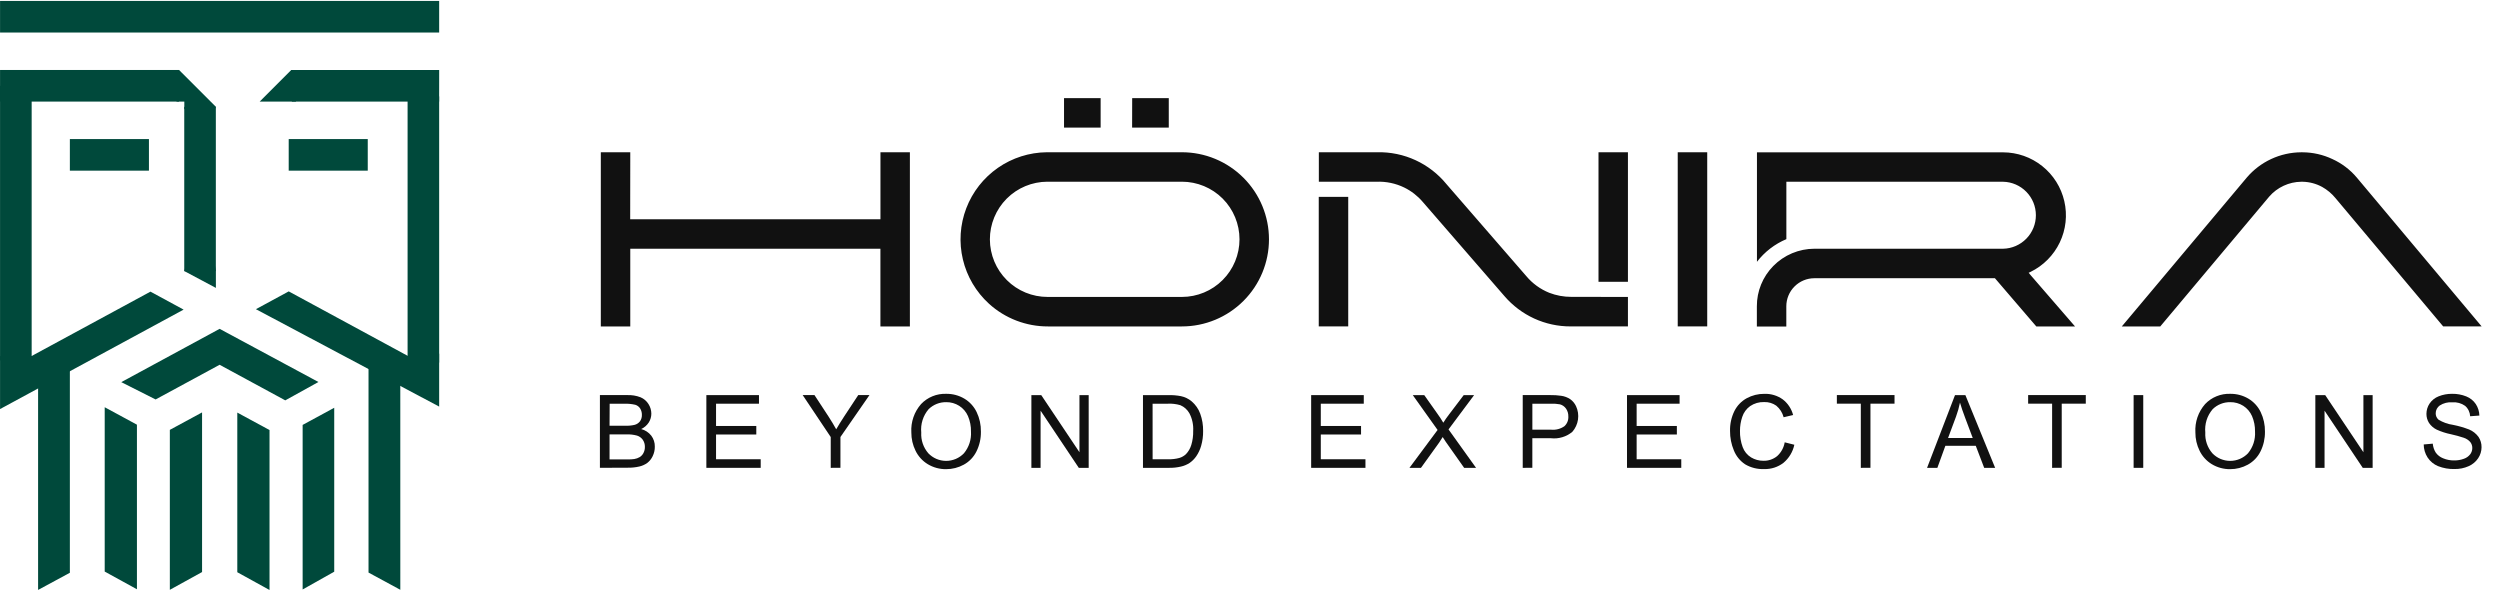 <svg width="110" height="26" viewBox="0 0 110 26" fill="none" xmlns="http://www.w3.org/2000/svg">
<g clip-path="url(#clip0_4040_2180)">
<path fill-rule="evenodd" clip-rule="evenodd" d="M52.003 13.065C52.676 13.065 53.321 12.798 53.796 12.322C54.271 11.847 54.538 11.202 54.538 10.53C54.538 9.858 54.271 9.213 53.796 8.737C53.321 8.262 52.676 7.995 52.003 7.995H46.085C45.412 7.997 44.768 8.265 44.294 8.741C43.82 9.218 43.554 9.863 43.555 10.535C43.557 11.208 43.825 11.852 44.302 12.326C44.778 12.801 45.423 13.066 46.096 13.065H52.003ZM109.192 14.362H107.5L102.758 8.713C102.596 8.516 102.398 8.35 102.175 8.225C101.911 8.081 101.617 8.003 101.317 7.997H101.254C100.986 8 100.722 8.06 100.48 8.173C100.237 8.285 100.021 8.448 99.846 8.65L95.051 14.364H93.359L98.858 7.813C99.153 7.467 99.519 7.189 99.931 6.997C100.344 6.805 100.792 6.704 101.247 6.701H101.309C101.763 6.703 102.212 6.804 102.623 6.998C103.038 7.186 103.405 7.464 103.699 7.813L109.192 14.362ZM73.82 6.699H75.118V14.362H73.82V6.699ZM59.322 8.663V14.362H58.025V8.663H59.322ZM71.629 13.065V14.362H69.101C68.549 14.363 68.004 14.244 67.502 14.014C67.001 13.783 66.555 13.447 66.195 13.028L62.602 8.885C62.376 8.62 62.099 8.404 61.786 8.251C61.408 8.067 60.99 7.98 60.569 7.996H58.029V6.699H60.597C61.179 6.685 61.757 6.805 62.285 7.049C62.814 7.293 63.28 7.655 63.648 8.106L67.156 12.148C67.427 12.472 67.773 12.724 68.165 12.882C68.475 13.002 68.805 13.063 69.138 13.062L71.629 13.065ZM70.334 12.398V6.699H71.629V12.398H70.334ZM52.003 14.363H46.112C45.151 14.366 44.224 14.009 43.514 13.363C42.945 12.844 42.545 12.166 42.367 11.416C42.189 10.667 42.241 9.882 42.516 9.163C42.791 8.443 43.276 7.824 43.909 7.384C44.541 6.945 45.291 6.706 46.061 6.699H52.003C53.02 6.699 53.994 7.103 54.713 7.822C55.431 8.54 55.835 9.515 55.835 10.531C55.835 11.547 55.431 12.522 54.713 13.24C53.994 13.959 53.02 14.363 52.003 14.363ZM78.6 10.522V7.997H88.138C88.523 8.005 88.89 8.164 89.159 8.44C89.429 8.715 89.579 9.085 89.579 9.47C89.579 9.856 89.429 10.226 89.159 10.501C88.89 10.777 88.523 10.936 88.138 10.944H79.834C79.497 10.945 79.163 11.012 78.852 11.143C78.542 11.273 78.26 11.465 78.024 11.705C77.559 12.177 77.299 12.814 77.302 13.477V14.366H78.598V13.477C78.598 13.149 78.728 12.835 78.96 12.604C79.191 12.372 79.505 12.242 79.832 12.242H87.777L89.598 14.364H91.302L89.351 12.11L89.261 12.002L89.344 11.963C89.907 11.689 90.36 11.232 90.63 10.667C90.9 10.102 90.971 9.463 90.83 8.853C90.69 8.243 90.348 7.698 89.858 7.308C89.369 6.917 88.762 6.704 88.136 6.703H77.306V11.519C77.645 11.079 78.092 10.736 78.603 10.521L78.6 10.522ZM46.817 5.615H48.428V4.317H46.817V5.615ZM49.813 5.615H51.426V4.317H49.816L49.813 5.615ZM27.728 9.647H38.74V6.699H40.035V14.363H38.738V10.944H27.732V14.363H26.436V6.699H27.732L27.728 9.647Z" fill="#111111"/>
<path d="M19.323 0.04H0.002V1.431H19.323V0.04Z" fill="#00493B"/>
<path d="M6.553 6.119H3.074V7.509H6.553V6.119Z" fill="#00493B"/>
<path d="M16.181 6.119H12.703V7.509H16.181V6.119Z" fill="#00493B"/>
<path d="M7.878 3.079H0.002V4.47H7.878V3.079Z" fill="#00493B"/>
<path fill-rule="evenodd" clip-rule="evenodd" d="M19.322 4.47H12.842L12.815 3.079H19.324L19.322 4.47Z" fill="#00493B"/>
<path d="M1.393 3.774H0.002V15.861H1.393V3.774Z" fill="#00493B"/>
<path d="M9.497 4.701H8.107V11.928H9.497V4.701Z" fill="#00493B"/>
<path fill-rule="evenodd" clip-rule="evenodd" d="M19.323 15.953L17.934 16.079V4.242H19.323V15.953Z" fill="#00493B"/>
<path fill-rule="evenodd" clip-rule="evenodd" d="M13.021 4.47H11.426L12.815 3.079H13.063L13.021 4.47Z" fill="#00493B"/>
<path fill-rule="evenodd" clip-rule="evenodd" d="M8.11 4.798V4.47H7.77L7.543 3.191L7.879 3.08L9.5 4.701L9.368 4.957L8.11 4.798Z" fill="#00493B"/>
<path fill-rule="evenodd" clip-rule="evenodd" d="M14.011 16.808L12.552 17.616L9.663 16.05L6.847 17.576L5.336 16.814L9.663 14.469L14.011 16.808Z" fill="#00493B"/>
<path fill-rule="evenodd" clip-rule="evenodd" d="M17.933 15.654L12.704 12.821L11.26 13.604L19.323 17.89V15.561L17.933 15.654Z" fill="#00493B"/>
<path fill-rule="evenodd" clip-rule="evenodd" d="M1.391 15.665L6.62 12.832L8.079 13.623L1.719 17.069L0.002 17.999V15.669L1.391 15.665Z" fill="#00493B"/>
<path fill-rule="evenodd" clip-rule="evenodd" d="M17.614 25.951L16.215 25.193V15.653H17.613L17.614 25.951Z" fill="#00493B"/>
<path fill-rule="evenodd" clip-rule="evenodd" d="M1.676 25.957L3.074 25.202V15.657H1.676V25.957Z" fill="#00493B"/>
<path fill-rule="evenodd" clip-rule="evenodd" d="M13.316 25.937V18.696L14.706 17.942V25.155L13.316 25.937Z" fill="#00493B"/>
<path fill-rule="evenodd" clip-rule="evenodd" d="M6.025 25.928V18.686L4.607 17.918V25.149L6.025 25.928Z" fill="#00493B"/>
<path fill-rule="evenodd" clip-rule="evenodd" d="M11.859 25.96V18.922L10.441 18.154V25.178L11.859 25.96Z" fill="#00493B"/>
<path fill-rule="evenodd" clip-rule="evenodd" d="M9.499 11.928V12.668L8.109 11.928L8.233 11.435L9.457 11.67L9.499 11.928Z" fill="#00493B"/>
<path fill-rule="evenodd" clip-rule="evenodd" d="M7.473 25.952V18.914L8.891 18.146V25.17L7.473 25.952Z" fill="#00493B"/>
<path d="M26.396 20.584V17.384H27.597C27.798 17.376 27.998 17.409 28.186 17.481C28.329 17.542 28.451 17.645 28.533 17.777C28.614 17.903 28.658 18.05 28.659 18.2C28.659 18.336 28.621 18.47 28.548 18.586C28.466 18.713 28.349 18.815 28.212 18.878C28.387 18.924 28.543 19.026 28.656 19.169C28.761 19.308 28.816 19.479 28.812 19.653C28.814 19.798 28.781 19.941 28.718 20.071C28.664 20.187 28.583 20.288 28.483 20.367C28.378 20.443 28.259 20.497 28.132 20.526C27.962 20.565 27.788 20.583 27.614 20.579L26.396 20.584ZM26.82 18.732H27.514C27.649 18.738 27.785 18.725 27.918 18.695C28.014 18.671 28.1 18.615 28.161 18.536C28.218 18.454 28.247 18.356 28.243 18.257C28.246 18.158 28.22 18.061 28.169 17.976C28.119 17.896 28.041 17.837 27.951 17.81C27.791 17.773 27.628 17.758 27.464 17.765H26.825L26.82 18.732ZM26.82 20.214H27.617C27.714 20.216 27.81 20.211 27.906 20.198C27.992 20.185 28.075 20.155 28.15 20.111C28.219 20.067 28.274 20.006 28.312 19.933C28.355 19.85 28.377 19.757 28.375 19.663C28.378 19.553 28.346 19.444 28.284 19.352C28.222 19.264 28.132 19.198 28.029 19.166C27.877 19.125 27.719 19.107 27.561 19.113H26.82V20.214Z" fill="#111111"/>
<path d="M31.08 20.585V17.385H33.395V17.763H31.506V18.743H33.277V19.118H31.506V20.207H33.471V20.585H31.08Z" fill="#111111"/>
<path d="M36.552 20.585V19.229L35.318 17.384H35.837L36.468 18.347C36.585 18.528 36.693 18.709 36.793 18.889C36.889 18.722 37.006 18.533 37.143 18.324L37.763 17.383H38.257L36.979 19.228V20.583L36.552 20.585Z" fill="#111111"/>
<path d="M40.099 19.026C40.072 18.57 40.226 18.122 40.527 17.779C40.669 17.63 40.84 17.512 41.031 17.435C41.221 17.357 41.426 17.321 41.632 17.328C41.912 17.324 42.189 17.397 42.431 17.54C42.666 17.68 42.855 17.886 42.973 18.133C43.101 18.401 43.165 18.695 43.16 18.992C43.165 19.294 43.098 19.593 42.964 19.863C42.842 20.11 42.648 20.313 42.407 20.445C42.169 20.576 41.902 20.644 41.63 20.643C41.346 20.647 41.066 20.571 40.822 20.424C40.589 20.283 40.402 20.077 40.283 19.831C40.16 19.581 40.097 19.305 40.099 19.026ZM40.535 19.033C40.516 19.365 40.628 19.692 40.846 19.944C40.947 20.05 41.069 20.134 41.204 20.192C41.339 20.249 41.484 20.279 41.63 20.279C41.776 20.279 41.921 20.249 42.056 20.192C42.191 20.134 42.312 20.05 42.414 19.944C42.635 19.677 42.745 19.336 42.723 18.99C42.728 18.756 42.683 18.523 42.591 18.308C42.51 18.122 42.375 17.964 42.204 17.856C42.033 17.748 41.835 17.692 41.633 17.695C41.49 17.693 41.348 17.719 41.215 17.772C41.082 17.825 40.961 17.904 40.859 18.004C40.738 18.145 40.648 18.308 40.592 18.485C40.536 18.662 40.517 18.848 40.535 19.033Z" fill="#111111"/>
<path d="M45.381 20.585V17.385H45.815L47.496 19.898V17.385H47.902V20.585H47.467L45.786 18.07V20.585H45.381Z" fill="#111111"/>
<path d="M50.291 20.585V17.385H51.393C51.584 17.38 51.775 17.395 51.963 17.431C52.136 17.468 52.297 17.546 52.433 17.66C52.604 17.806 52.735 17.994 52.811 18.206C52.899 18.45 52.941 18.708 52.937 18.967C52.94 19.186 52.911 19.403 52.851 19.613C52.805 19.779 52.731 19.937 52.633 20.079C52.554 20.193 52.455 20.291 52.342 20.37C52.225 20.445 52.095 20.5 51.959 20.53C51.791 20.569 51.618 20.587 51.445 20.585H50.291ZM50.715 20.207H51.398C51.565 20.213 51.733 20.193 51.894 20.149C52.002 20.117 52.1 20.06 52.182 19.983C52.291 19.868 52.371 19.73 52.417 19.578C52.477 19.378 52.505 19.17 52.5 18.961C52.516 18.694 52.459 18.427 52.336 18.189C52.246 18.027 52.105 17.9 51.935 17.828C51.757 17.776 51.572 17.753 51.387 17.763H50.714L50.715 20.207Z" fill="#111111"/>
<path d="M57.691 20.585V17.385H60.006V17.763H58.115V18.743H59.886V19.118H58.115V20.207H60.08V20.585H57.691Z" fill="#111111"/>
<path d="M62.016 20.585L63.254 18.918L62.162 17.385H62.667L63.248 18.206C63.34 18.332 63.426 18.464 63.505 18.599C63.583 18.473 63.668 18.352 63.759 18.235L64.403 17.386H64.86L63.735 18.894L64.947 20.586H64.423L63.617 19.444C63.572 19.379 63.526 19.307 63.478 19.23C63.407 19.347 63.356 19.427 63.325 19.47L62.522 20.586L62.016 20.585Z" fill="#111111"/>
<path d="M67 20.585V17.384H68.208C68.37 17.381 68.533 17.391 68.694 17.415C68.835 17.434 68.97 17.485 69.089 17.563C69.2 17.642 69.288 17.748 69.346 17.872C69.431 18.055 69.461 18.26 69.432 18.46C69.403 18.66 69.316 18.848 69.183 19C69.053 19.108 68.904 19.189 68.742 19.237C68.581 19.286 68.411 19.301 68.244 19.282H67.423V20.584L67 20.585ZM67.424 18.906H68.251C68.458 18.926 68.664 18.872 68.834 18.753C68.893 18.699 68.939 18.632 68.969 18.558C68.999 18.484 69.012 18.404 69.007 18.324C69.01 18.201 68.975 18.081 68.906 17.98C68.841 17.887 68.747 17.82 68.638 17.791C68.508 17.767 68.375 17.758 68.243 17.763H67.424L67.424 18.906Z" fill="#111111"/>
<path d="M71.588 20.585V17.385H73.902V17.763H72.012V18.743H73.782V19.118H72.012V20.207H73.976V20.585H71.588Z" fill="#111111"/>
<path d="M78.527 19.462L78.951 19.569C78.885 19.881 78.716 20.161 78.472 20.365C78.23 20.551 77.931 20.648 77.626 20.639C77.331 20.652 77.038 20.579 76.784 20.429C76.561 20.28 76.389 20.067 76.29 19.818C76.177 19.547 76.119 19.255 76.122 18.96C76.115 18.658 76.18 18.359 76.313 18.087C76.432 17.848 76.622 17.651 76.856 17.522C77.095 17.393 77.362 17.326 77.633 17.329C77.922 17.319 78.206 17.405 78.441 17.573C78.665 17.745 78.826 17.987 78.897 18.261L78.48 18.359C78.428 18.16 78.315 17.982 78.157 17.85C78.002 17.74 77.814 17.684 77.624 17.691C77.405 17.683 77.189 17.745 77.007 17.868C76.843 17.985 76.721 18.151 76.659 18.343C76.592 18.541 76.558 18.749 76.559 18.958C76.554 19.201 76.594 19.443 76.677 19.671C76.746 19.86 76.876 20.02 77.048 20.126C77.212 20.224 77.4 20.276 77.591 20.274C77.81 20.28 78.024 20.207 78.194 20.069C78.37 19.91 78.488 19.696 78.527 19.462Z" fill="#111111"/>
<path d="M81.876 20.585V17.761H80.822V17.383H83.359V17.761H82.3V20.583L81.876 20.585Z" fill="#111111"/>
<path d="M84.791 20.585L86.02 17.385H86.477L87.786 20.585H87.304L86.934 19.616H85.596L85.244 20.585H84.791ZM85.715 19.271H86.8L86.466 18.382C86.364 18.113 86.289 17.89 86.239 17.715C86.198 17.923 86.14 18.127 86.067 18.326L85.715 19.271Z" fill="#111111"/>
<path d="M90.293 20.585V17.761H89.238V17.383H91.775V17.761H90.716V20.583L90.293 20.585Z" fill="#111111"/>
<path d="M93.879 20.585V17.385H94.303V20.585H93.879Z" fill="#111111"/>
<path d="M96.597 19.026C96.57 18.57 96.724 18.122 97.025 17.779C97.167 17.63 97.338 17.512 97.529 17.435C97.719 17.357 97.924 17.321 98.129 17.328C98.41 17.324 98.687 17.397 98.929 17.54C99.164 17.68 99.353 17.886 99.471 18.133C99.599 18.401 99.663 18.695 99.658 18.992C99.663 19.294 99.596 19.593 99.462 19.863C99.34 20.11 99.146 20.312 98.905 20.445C98.667 20.576 98.4 20.644 98.128 20.643C97.844 20.647 97.564 20.571 97.32 20.424C97.087 20.283 96.9 20.077 96.781 19.831C96.658 19.581 96.595 19.305 96.597 19.026ZM97.033 19.033C97.014 19.365 97.126 19.692 97.344 19.944C97.445 20.05 97.567 20.134 97.702 20.192C97.837 20.249 97.982 20.279 98.128 20.279C98.275 20.279 98.419 20.249 98.554 20.192C98.689 20.134 98.811 20.05 98.912 19.944C99.133 19.677 99.243 19.336 99.221 18.99C99.226 18.756 99.181 18.523 99.089 18.308C99.008 18.122 98.873 17.964 98.702 17.855C98.531 17.748 98.333 17.692 98.131 17.695C97.988 17.693 97.846 17.719 97.713 17.772C97.58 17.825 97.459 17.904 97.357 18.004C97.237 18.145 97.146 18.308 97.09 18.485C97.035 18.662 97.015 18.848 97.033 19.033Z" fill="#111111"/>
<path d="M101.875 20.585V17.385H102.309L103.99 19.898V17.385H104.396V20.585H103.961L102.28 18.07V20.585H101.875Z" fill="#111111"/>
<path d="M106.643 19.556L107.042 19.521C107.054 19.661 107.099 19.797 107.174 19.916C107.255 20.028 107.366 20.114 107.495 20.164C107.651 20.23 107.818 20.262 107.987 20.259C108.132 20.261 108.277 20.236 108.414 20.185C108.523 20.148 108.619 20.079 108.69 19.987C108.749 19.908 108.781 19.812 108.781 19.713C108.782 19.618 108.752 19.525 108.693 19.45C108.616 19.362 108.516 19.297 108.405 19.261C108.218 19.199 108.028 19.147 107.835 19.105C107.623 19.062 107.415 18.995 107.217 18.905C107.079 18.838 106.962 18.736 106.876 18.609C106.801 18.489 106.762 18.351 106.763 18.21C106.764 18.049 106.811 17.891 106.901 17.757C106.999 17.612 107.139 17.5 107.303 17.437C107.489 17.363 107.689 17.326 107.89 17.328C108.105 17.324 108.318 17.363 108.518 17.443C108.688 17.511 108.834 17.628 108.936 17.78C109.034 17.931 109.088 18.105 109.093 18.285L108.687 18.315C108.682 18.228 108.66 18.142 108.622 18.064C108.584 17.985 108.53 17.914 108.464 17.857C108.302 17.742 108.105 17.688 107.906 17.702C107.709 17.686 107.512 17.735 107.346 17.843C107.293 17.881 107.249 17.932 107.218 17.991C107.188 18.05 107.171 18.116 107.171 18.182C107.169 18.235 107.18 18.289 107.201 18.338C107.223 18.387 107.255 18.43 107.295 18.466C107.49 18.584 107.708 18.662 107.934 18.694C108.175 18.741 108.412 18.81 108.642 18.898C108.807 18.967 108.95 19.08 109.055 19.224C109.144 19.359 109.191 19.517 109.188 19.679C109.187 19.851 109.136 20.018 109.04 20.161C108.937 20.316 108.791 20.438 108.62 20.512C108.426 20.598 108.215 20.641 108.003 20.637C107.754 20.645 107.507 20.601 107.275 20.51C107.087 20.433 106.926 20.3 106.814 20.13C106.704 19.959 106.645 19.76 106.643 19.556Z" fill="#111111"/>
</g>
<defs>
<clipPath id="clip0_4040_2180">
<rect width="109.191" height="25.919" fill="white" transform="translate(0 0.04)"/>
</clipPath>
</defs>
</svg>
